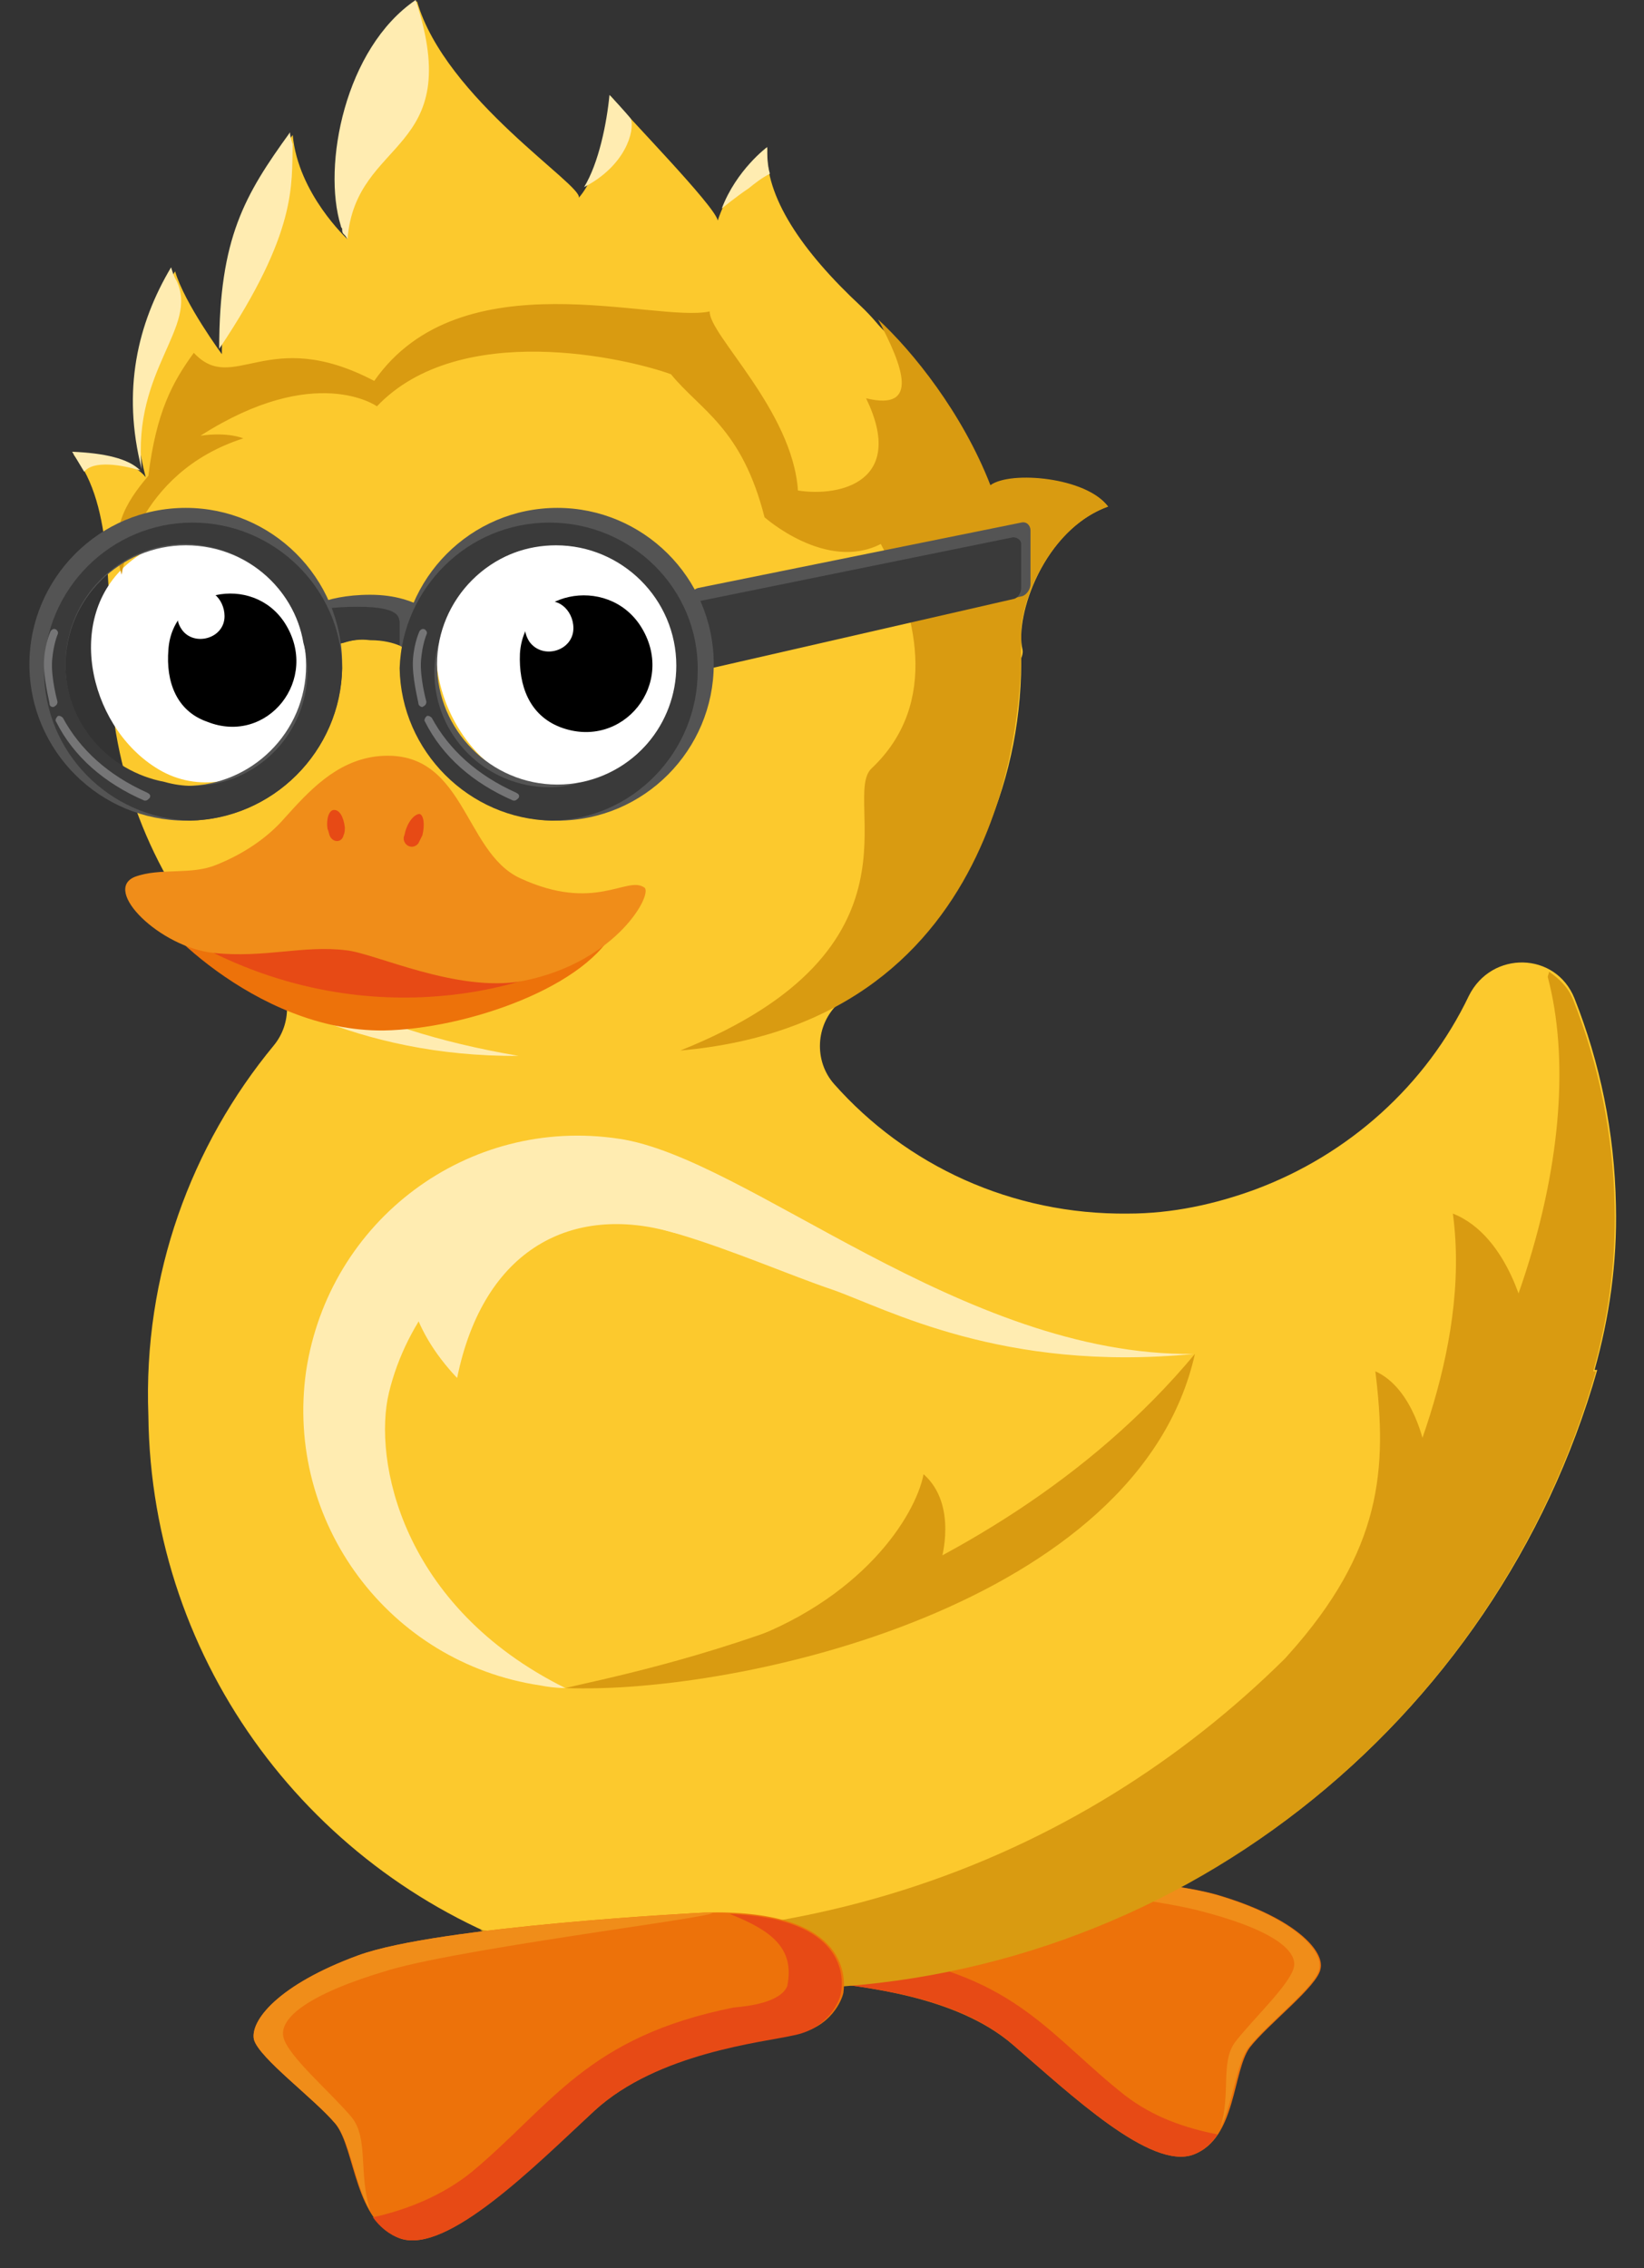 <?xml version="1.0" encoding="UTF-8"?> <svg xmlns="http://www.w3.org/2000/svg" xmlns:xlink="http://www.w3.org/1999/xlink" version="1.1" x="0px" y="0px" viewBox="0 0 123 169.7" style="enable-background:new 0 0 123 169.7;" xml:space="preserve"><rect x="0" y="0" width="123" height="169.7" fill="#333333" stroke="none"/> <style type="text/css"> .st0{fill:#01A8D8;} .st1{fill:none;stroke:#FFFFFF;stroke-miterlimit:10;} .st2{fill:#02B3DF;} .st3{fill:#ED7103;} .st4{fill:#F18E19;} .st5{fill:#E74910;} .st6{fill:#FDCA2C;} .st7{fill:#DB9C12;} .st8{fill:#FFEDB2;} .st9{fill:#FFFFFF;} .st10{fill:#018DAE;} .st11{fill:#4DC1EA;} .st12{fill:#E35C88;} .st13{fill:#CD1868;} .st14{fill:#FFB0CA;} .st15{fill:none;stroke:#442611;stroke-width:2.114;stroke-linecap:round;stroke-linejoin:round;stroke-miterlimit:10;} .st16{fill:#142840;} .st17{fill:#FABB52;} .st18{fill:#FDCE68;} .st19{clip-path:url(#SVGID_2_);fill:#E35C88;} .st20{clip-path:url(#SVGID_2_);fill:#C7F98D;} .st21{clip-path:url(#SVGID_2_);fill:#FFB0CA;} .st22{clip-path:url(#SVGID_2_);fill:#CD1868;} .st23{clip-path:url(#SVGID_2_);fill:none;stroke:#FFB0CA;stroke-width:1.649;stroke-miterlimit:10;} .st24{clip-path:url(#SVGID_2_);fill:none;stroke:#CD1868;stroke-width:0.825;stroke-miterlimit:10;} .st25{fill:none;stroke:#442611;stroke-width:2.07;stroke-linecap:round;stroke-linejoin:round;stroke-miterlimit:10;} .st26{clip-path:url(#SVGID_4_);fill:#EDEDED;} .st27{clip-path:url(#SVGID_4_);fill:#FFFFFF;} .st28{clip-path:url(#SVGID_4_);fill:#B2B2B2;} .st29{fill:#E30613;} .st30{fill:#C6C6C6;} .st31{clip-path:url(#SVGID_6_);fill:#EDEDED;} .st32{clip-path:url(#SVGID_6_);fill:#B2B2B2;} .st33{clip-path:url(#SVGID_6_);fill:#F6F6F6;} .st34{fill:#ED720A;} .st35{fill:#F08D19;} .st36{fill:#E74A15;} .st37{fill:#ED730E;} .st38{fill:#FCC803;} .st39{fill:#D99B11;} .st40{fill:#01587F;} .st41{fill:none;stroke:#000000;stroke-width:1.497;stroke-linecap:round;stroke-linejoin:round;stroke-miterlimit:10;} .st42{fill:none;stroke:#FFFFFF;stroke-width:3.13;stroke-linecap:round;stroke-linejoin:round;stroke-miterlimit:10;} .st43{fill:#004C7F;} .st44{fill:none;stroke:#000000;stroke-width:1.565;stroke-linecap:round;stroke-linejoin:round;stroke-miterlimit:10;} .st45{fill:#B1DDE4;} .st46{fill:none;stroke:#152C38;stroke-width:1.559;stroke-linecap:round;stroke-linejoin:round;stroke-miterlimit:10;} .st47{fill:none;stroke:#000000;stroke-width:1.695;stroke-linecap:round;stroke-linejoin:round;stroke-miterlimit:10;} .st48{fill:none;stroke:#000000;stroke-width:2;stroke-linecap:round;stroke-linejoin:round;stroke-miterlimit:10;} .st49{fill:none;stroke:#9D9D9C;stroke-width:2;stroke-linecap:round;stroke-linejoin:round;stroke-miterlimit:10;} .st50{fill:#FFF0E8;} .st51{fill:#4F4F4F;} .st52{fill:#E8E8E8;} .st53{fill:#545454;} .st54{fill:#3A3A3A;} .st55{fill:#757575;} .st56{fill:#FCC92D;} .st57{fill:#FFECB1;} .st58{fill:#757576;} </style> <g id="Слой_2"> </g> <g id="Слой_1"> <g> <g> <g> <g> <g> <g> <g> <g> <path class="st34" d="M58.7,145.6c0.1,0.5,0.9,2.3,3.3,2.7c2.2,0.4,9.4,0.9,13.8,4.7c4.3,3.7,10.3,9.4,13.5,8.2 c3.2-1.2,2.9-6.2,4.2-8c1.4-1.8,5.1-4.6,5.3-5.9c0.3-1.3-1.8-3.7-7.3-5.4c-5.5-1.8-23.5-2.1-23.6-2.1 C58.4,139.8,58.4,144.2,58.7,145.6z"></path> </g> <path class="st35" d="M89.5,142.9c5.6,1.4,7.6,3,7.3,4.3c-0.3,1.3-3.1,3.9-4.4,5.6c-1.1,1.5-0.3,3.9-1.1,6.4 c1-2,1.2-4.8,2.1-6c1.4-1.8,5.1-4.6,5.3-5.9c0.3-1.3-1.8-3.7-7.3-5.4c-5.5-1.8-23.5-2.1-23.6-2.1 C63.9,139.8,83.9,141.5,89.5,142.9z"></path> <g> <path class="st36" d="M75.8,153c4.3,3.7,10.3,9.4,13.5,8.2c0.8-0.3,1.4-0.9,1.8-1.5c-2.5-0.5-4.8-1.3-6.9-2.9 c-5.6-4.4-8.1-8.9-18.2-10.5c-1.1,0-3.2-0.2-3.7-1.3c-0.6-2.6,1-3.9,3.7-5.1c-7.7,0.6-7.6,4.5-7.4,5.7 c0.1,0.5,0.9,2.3,3.3,2.7C64.3,148.7,71.5,149.2,75.8,153z"></path> </g> </g> </g> </g> <g> <path class="st56" d="M20.5,78.2c1.3-1.6,1.3-3.9,0-5.5c-4.1-4.9-6.6-11.2-6.7-18.1c-0.2-11.4,6.4-21.4,16-26.2 c3.8-1.9,8-3,12.5-3c10.3-0.1,19.5,5.2,24.7,13.2c1.9,2.9,3.3,6.2,4,9.7c0.4,1.8,0.6,3.6,0.6,5.5c0.1,4-0.7,7.9-2.2,11.4 c-1.5,3.7-3.8,7.1-6.7,9.9c-1.7,1.6-1.8,4.3-0.3,6c5.4,6.1,13.3,9.8,22,9.7c3.3,0,6.5-0.7,9.5-1.8c7-2.6,12.8-7.8,16-14.5 c1.7-3.4,6.5-3.3,7.9,0.2c1.9,4.8,3,10,3.1,15.5c0.1,4.3-0.5,8.4-1.6,12.3l0.2,0c-7.5,26.3-31.5,45.8-60.3,46.2 c-3,0-5.9-0.1-8.8-0.5c-3.5-0.4-6.8-1.1-10.1-2.1c0,0,0,0,0,0c-16.8-5.7-29-21.5-29.2-40.2C10.7,95.4,14.3,85.7,20.5,78.2z"></path> <path class="st39" d="M115.8,73.1c0-0.1,0.1-0.3,0.1-0.4c0.7,0.5,1.4,1.1,1.8,2.1c1.9,4.8,3,10,3.1,15.5 c0.1,4.3-0.5,8.4-1.6,12.3l0.2,0c-7.5,26.3-31.5,45.8-60.3,46.2c-3,0-5.9-0.1-8.8-0.5c-3.5-0.4-6.8-1.1-10.1-2.1c0,0,0,0,0,0 c-1.5-0.5-2.9-1.1-4.3-1.8C94.1,150.3,122.1,97,115.8,73.1z"></path> <path class="st39" d="M114.2,98.8c0,0-1.2-6.3-5.5-8c1.4,10.4-3.9,21.1-6.2,26.1C100.3,121.9,116.4,110.9,114.2,98.8z"></path> <path class="st39" d="M106.6,108.3c0,0-0.8-4.4-3.7-5.7c0.9,7.3,0.5,13.4-6.5,21.2C93.8,126.7,108.1,116.8,106.6,108.3z"></path> </g> <path class="st56" d="M22.9,102.6c-1.7,11.3,6.1,21.8,17.4,23.4c11.3,1.7,44.5-4.6,49-24.8c-23.6,2.9-31.8-14.4-43-16.1 C35.1,83.5,24.6,91.3,22.9,102.6z"></path> <path class="st57" d="M30.6,96.1c0,0,0,3.2,3.6,7c2-9.8,8.7-13,16.1-10.9C55.6,93.6,32.4,84.5,30.6,96.1z"></path> <path class="st39" d="M70.4,116.8c0,0,1.3-4.2-1.3-6.5c-0.6,3.1-4.6,9.5-14,12.7C51.4,124.3,69,124.3,70.4,116.8z"></path> <g> <g> <g> <g> <path class="st34" d="M63.1,149.1c-0.1,0.5-0.9,2.6-3.6,3.1c-2.4,0.5-10.3,1.4-15,5.7s-11,10.7-14.5,9.6 c-3.5-1.2-3.4-6.7-4.9-8.6c-1.6-1.9-5.7-4.9-6.1-6.3c-0.3-1.4,1.8-4.1,7.8-6.3s25.8-3.2,25.9-3.2 C63.2,142.8,63.3,147.7,63.1,149.1z"></path> </g> <path class="st35" d="M29.1,147.4c-6.1,1.8-8.2,3.6-7.9,5c0.3,1.4,3.5,4.1,5.1,6c1.3,1.6,0.5,4.2,1.4,7 c-1.2-2.1-1.5-5.2-2.6-6.5c-1.6-1.9-5.7-4.9-6.1-6.3c-0.3-1.4,1.8-4.1,7.8-6.3s25.8-3.2,25.9-3.2 C57.1,143,35.2,145.6,29.1,147.4z"></path> <g> <path class="st36" d="M44.5,157.9c-4.6,4.3-11,10.7-14.5,9.6c-0.9-0.3-1.6-0.9-2.1-1.6c2.7-0.6,5.3-1.7,7.4-3.4 c6-5,8.6-10.1,19.6-12.3c1.2-0.1,3.5-0.4,4-1.6c0.6-2.9-1.3-4.2-4.3-5.4c8.5,0.3,8.6,4.6,8.3,6c-0.1,0.5-0.9,2.6-3.6,3.1 C57.1,152.8,49.2,153.6,44.5,157.9z"></path> </g> </g> </g> </g> <path class="st39" d="M89.4,101.3c-4.2,18.8-34.1,25.5-47.1,25C47.2,125.1,73.6,120.3,89.4,101.3z"></path> <path class="st57" d="M22.9,102.6c1.7-11.3,12.1-19.1,23.4-17.4c9.6,1.4,25.7,16.3,43,16.1c-14.3,1.4-23-3.4-27-4.8 c-6.5-2.2-16.8-7.4-23-4.7c-5,2.1-8.9,7-10.2,12.4c-1.2,5,0.9,16,13.2,22.1c-0.7,0-1.4-0.1-1.9-0.2 C29.1,124.4,21.3,113.9,22.9,102.6z"></path> </g> <g> <path class="st56" d="M69,70.1c-0.2,0.1-0.4,0.1-0.6,0.2c-3.5,1.2-6.7,2.9-9.9,4.8c-1.2,0.7-2.4,1.3-3.5,2c0,0,0,0,0,0 c0,0-0.1,0-0.1,0c-0.7,0.2-1.5,0.5-2.2,0.6c-0.7,0.2-1.4,0.3-2.1,0.5c-0.1,0-0.2,0-0.3,0.1c-0.1,0-0.1,0-0.2,0 c-1.5,0.1-2.9,0.2-4.4,0.3c-2.5,0.1-5.1,0.1-7.6,0.1c-1.1,0-2.1-0.1-3.2-0.1c-0.6,0-3.2-0.6-3.7-0.4c0,0,0,0,0,0 c-0.5-0.1-1.1-0.2-1.6-0.3c-1.2-0.2-2.4-0.5-3.6-0.8c-1.3-0.3-2.5-0.7-3.8-1.2l-0.1,0c-0.3-0.2-1.2-0.6-1.3-0.6 c-0.7-0.4-1.7-1.3-2.5-1.6c0,0,0,0,0,0c-0.4-0.4-0.8-0.8-1.1-1.2c-0.1-0.1-0.2-0.2-0.2-0.3c-0.2-0.4-0.4-0.9-0.8-1.2 c-4.9-5.8-7.9-13.3-8-21.4c-0.2-13.5,7.5-25.3,18.9-31c4.4-2.2,9.4-3.5,14.7-3.6c12.2-0.2,23,6.1,29.2,15.7 c2.2,3.5,3.8,7.3,4.7,11.5c0.4,2.1,0.7,4.2,0.7,6.5c0.1,4.8-0.8,9.3-2.6,13.5C72.7,64.8,71,67.6,69,70.1z"></path> <path class="st57" d="M38.8,79c-12.2,0.1-20.2-5-23.5-7.4c-1.2-1.8,1-5,2.9-2.4C20.7,72.8,26.5,76.9,38.8,79z"></path> <path class="st56" d="M82.9,37.9c-1.8-2.3-8.3-2.8-9.1-1.2c-2.4-3.9-6.2-10.8-9.4-13.8c-4.4-4.1-7.2-8.2-7-11.8 c0,0-2.6,2.1-3.7,5.4c-0.2-1.1-6.9-7.9-8-9.3c-0.2,2.2-0.9,5.9-2.4,7.6c0.4-0.9-10-7.4-12.1-14.7c-5.7,3.8-7.3,13.8-5.2,17.8 c0,0-3.7-3.4-4.1-7.8c-3.5,4.8-5.3,7.9-5.3,16.4c0,0-2.8-3.8-3.5-6.2c-2.6,4.2-3.8,9.3-2.2,15.4c-0.9-1.1-2.7-1.5-5.4-1.7 c3.1,3.9,2.5,10.8,2.9,17.1l4.7-3.6c0,0,3.8-9.2,12.2-11.2c0,0-1-0.6-3.2-0.4c9-4.6,17.4,1.7,17.4,1.7 c4.7-3.4,12.4-4.3,18.8-3.2c0,0-2.8,1.4-4.1,2.3c0,0,5.5,0.8,8.4-0.3c0.1,6.1,1.3,5.5,2.6,11.7c0.5,3.9-2.6,11.9-1.1,12.7 c1.6-2.2,12.9-9.9,12.4-12.2C75.9,46.1,78.1,39.6,82.9,37.9z"></path> <g> <g> <path class="st9" d="M35.8,41.8c-5.3,4.2-3.5,12.7,1.8,16.1c6,3.9,14.3-2.7,13.7-9.4c-0.4-5.1-4.3-8.9-9.4-8.7 C39.3,39.9,37.3,40.7,35.8,41.8z"></path> </g> <g> <path d="M41.9,54.4c4.7,1.8,8.8-3.3,6-7.6c-2.5-3.8-8.7-2.6-9,2.1C38.8,51.3,39.6,53.5,41.9,54.4z"></path> </g> <g> <path class="st9" d="M39.6,48c1,1.4,3.3,0.7,3.3-1c0-1.4-1.3-2.5-2.5-1.8C39.4,45.8,38.9,46.9,39.6,48z"></path> </g> </g> <g> <g> <path class="st9" d="M9.9,41.9c-5.2,4-3.3,12.3,1.7,15.5c5.8,3.8,13.8-2.6,13.2-9.1c-0.4-4.9-4.2-8.6-9.1-8.4 C13.3,40,11.3,40.8,9.9,41.9z"></path> </g> <g> <path d="M15.5,54c4.5,1.8,8.5-3.2,5.8-7.4c-2.4-3.7-8.4-2.5-8.7,2C12.4,51,13.2,53.2,15.5,54z"></path> </g> <g> <path class="st9" d="M13.6,47.1c0.9,1.3,3.2,0.7,3.2-1c0-1.3-1.2-2.5-2.4-1.7C13.4,45,12.9,46.1,13.6,47.1z"></path> </g> </g> <path class="st39" d="M11.1,35.6c0.6-4.8,1.8-7,3.4-9.2c3,3.2,5.5-2.1,13.5,2.1c6.5-9.3,21-4.3,25.1-5.2 c-0.1,1.7,6.2,7.4,6.6,13.4c3.2,0.5,8.1-0.7,5.1-6.9c4.1,1,2.7-2.5,0.9-5.9c2.6,2.4,6.3,7,8.4,12.4c1.5-1.1,7.2-0.6,8.8,1.6 c-4.1,1.5-6.3,6.4-6.5,9.2c0,0.4,0,0.8,0,1.3c0,0.1,0,0.2,0,0.3c0,3.4-0.5,27.7-25.5,29.9c19-7.6,12-18.9,14.3-21.1 c5.2-4.9,3.3-11.9,0.7-16.8c-4.1,2.1-8.7-2-8.7-2c-1.7-6.7-4.8-8-7-10.7c-3.3-1.2-15.8-4.1-22,2.4c0,0-4.6-3.3-13.2,2.2 c2.1-0.3,3.2,0.2,3.2,0.2C10.1,35.4,9.1,43,9.1,43C8.1,39.7,9.4,37.6,11.1,35.6z"></path> <path class="st57" d="M54,15.6c1.1-2.9,3.4-4.6,3.4-4.6c0,0.6,0,1.3,0.2,2c-0.6,0.3-1.1,0.7-1.6,1.1C55.1,14.7,54,15.6,54,15.6 z"></path> <path class="st57" d="M43.7,14c1.1-1.8,1.7-4.8,1.9-6.9c0.1,0.1,1.4,1.5,1.6,1.8C47.5,9.8,46.8,12.4,43.7,14z"></path> <path class="st57" d="M25.5,16.9C24.1,12.4,25.8,3.6,31.1,0c3.8,11.6-4.5,10.2-5.1,17.9c0,0,0,0,0,0c-0.1-0.2-0.2-0.3-0.3-0.4 c-0.1-0.1-0.1-0.2-0.1-0.4C25.5,17,25.5,16.9,25.5,16.9z"></path> <path class="st57" d="M16.4,26.1c0-8.3,1.9-11.5,5.3-16.2c0,0.3,0.1,0.6,0.2,0.9C21.8,13.8,22.3,17.3,16.4,26.1z"></path> <path class="st57" d="M10.6,35.1c-1.5-5.9-0.3-10.9,2.2-15.1c0.1,0.3,0.2,0.7,0.4,1C14.9,24.5,9.9,27.6,10.6,35.1z"></path> <path class="st57" d="M6.3,35.3c-0.3-0.5-0.6-1-0.9-1.5c2.4,0.1,4.2,0.5,5.1,1.4C9.2,34.8,7,34.4,6.3,35.3z"></path> <ellipse transform="matrix(1 -1.413071e-02 1.413071e-02 1 -0.892 0.364)" class="st36" cx="25.3" cy="63.3" rx="0.8" ry="1.7"></ellipse> <ellipse transform="matrix(1 -1.415624e-02 1.415624e-02 1 -0.894 0.469)" class="st36" cx="32.7" cy="63.4" rx="0.9" ry="1.9"></ellipse> <g> <path class="st34" d="M46.1,69.3c-2,4.5-11.2,7.7-17.4,7.8C19,77.2,11,68.4,11,67.3c0.2-3.4,7.9,2.1,17.3,2 c5.3,0,10.3-1.1,13.7-1.4c1.3-0.1,2.4-0.1,3.1,0.1C45.8,68.1,46.4,68.6,46.1,69.3z"></path> <path class="st36" d="M40.4,72.9c0,0-13.1,5.6-27.5-3.3C17.9,68.8,31.3,68.7,40.4,72.9z"></path> <path class="st35" d="M39.1,73.4c-4.9,0.9-11.1-2.1-13.2-2.3c-3.2-0.4-6.1,0.6-9.9,0.2c-4-0.4-8.4-4.7-5.9-5.7 c1.9-0.7,4.2-0.1,6.1-0.9c2-0.8,3.8-2,5.1-3.5c1.8-2,3.8-4.2,6.8-4.6c6.7-0.8,6.5,7.1,10.8,9.1c5.6,2.6,8-0.2,9.3,0.7 C48.9,66.8,46.2,72,39.1,73.4z"></path> <path class="st36" d="M25.8,61.9c0,0.2,0,0.4-0.1,0.6c-0.1,0.5-0.7,0.6-1,0.1c-0.1-0.2-0.1-0.4-0.2-0.6 c-0.1-0.7,0.1-1.4,0.5-1.4C25.4,60.6,25.7,61.1,25.8,61.9z"></path> <path class="st36" d="M30.3,62.3c0,0.1-0.1,0.3-0.1,0.4c0,0.6,0.7,0.9,1.1,0.4c0.1-0.2,0.2-0.4,0.3-0.6 c0.2-0.8,0.1-1.5-0.2-1.6C31,60.9,30.5,61.5,30.3,62.3z"></path> </g> </g> </g> </g> <g> <g> <path class="st53" d="M23.7,49c0,0,1.6-1.2,3.9-1.2c2.1,0,2.8,0.9,2.9,0.9c0,0,0,0,0,0l2.7-2c-0.2-0.2-1.7-2.2-5.5-2.2 c-3.6,0-5.2,1.3-5.3,1.4L23.7,49z"></path> </g> <path class="st54" d="M25.7,48.1c-1.1,0.2-1.8,0.6-2.1,0.8l-1.3-2.7c0.6-0.4,1.8-0.8,4.5-0.8c3.3,0,3,0.9,3.1,1.1l0,1.8 c-0.5-0.2-1.2-0.4-2.2-0.4C26.9,47.8,26.3,47.9,25.7,48.1z"></path> <g> <path class="st53" d="M51.7,44.8c-0.1-0.4,0.2-0.7,0.5-0.8l24.2-4.9c0.4-0.1,0.7,0.2,0.7,0.6v4c0,0.4-0.3,0.8-0.6,0.9l-23,5.3 c-0.3,0.1-0.7-0.1-0.8-0.4L51.7,44.8z"></path> </g> <path class="st54" d="M52.7,49.5l-0.9-4.3c0.1-0.1,0.2-0.2,0.4-0.2l23.6-4.8c0.3,0,0.6,0.2,0.6,0.5V44c0,0.3-0.2,0.7-0.5,0.8 l-22.7,5.2c0,0-0.1,0-0.1,0C52.9,49.9,52.7,49.7,52.7,49.5z"></path> <g> <path class="st53" d="M30,49.7c0-6.4,5.2-11.7,11.7-11.7c6.4,0,11.7,5.2,11.7,11.7c0,6.4-5.2,11.7-11.7,11.7 C35.2,61.4,30,56.2,30,49.7z M32.7,49.7c0,4.9,4,9,9,9c4.9,0,9-4,9-9c0-4.9-4-9-9-9C36.7,40.8,32.7,44.8,32.7,49.7z"></path> <path class="st54" d="M41.1,39.1c-6.1,0-11,4.9-11.2,10.9c0.1,6.2,5.2,11.3,11.4,11.4c6-0.1,10.9-5.1,10.9-11.2 C52.3,44.1,47.3,39.1,41.1,39.1z M41.6,40.8c4.9,0,9,4,9,9c0,4.4-3.2,8.1-7.4,8.8c-0.7,0.2-1.4,0.3-2.1,0.3 c-4.7,0-8.6-3.8-8.6-8.6c0-0.7,0.1-1.4,0.3-2.1C33.6,43.9,37.2,40.8,41.6,40.8z"></path> </g> <g> <path class="st58" d="M38.5,59.9c0.1,0,0.2-0.1,0.3-0.2c0.1-0.2,0-0.3-0.2-0.4c-2.9-1.3-5-3.2-6.3-5.6c-0.1-0.1-0.3-0.2-0.4-0.1 c-0.1,0.1-0.2,0.3-0.1,0.4c1.3,2.6,3.6,4.6,6.6,5.9C38.4,59.9,38.4,59.9,38.5,59.9z"></path> </g> <g> <path class="st58" d="M31.6,52.9C31.6,52.9,31.6,52.9,31.6,52.9c0.2-0.1,0.3-0.2,0.3-0.4c0,0-0.5-1.8-0.4-3.1 c0.1-1.2,0.4-1.9,0.4-1.9c0.1-0.2,0-0.3-0.1-0.4c-0.2-0.1-0.3,0-0.4,0.1c0,0-0.4,0.8-0.5,2.1c-0.1,1.3,0.4,3.2,0.4,3.3 C31.3,52.8,31.5,52.9,31.6,52.9z"></path> </g> <g> <path class="st53" d="M13.9,61.4c-6.4,0-11.7-5.2-11.7-11.7c0-6.4,5.2-11.7,11.7-11.7c6.4,0,11.7,5.2,11.7,11.7 C25.6,56.2,20.4,61.4,13.9,61.4z M13.9,40.8c-4.9,0-9,4-9,9c0,4.9,4,9,9,9c4.9,0,9-4,9-9C22.9,44.8,18.9,40.8,13.9,40.8z"></path> <path class="st54" d="M3.3,50.2c0,6.1,4.9,11,10.9,11.2c6.2-0.1,11.3-5.2,11.4-11.4c-0.1-6-5.1-10.9-11.2-10.9 C8.3,39.1,3.3,44.1,3.3,50.2z M22.7,48.1c0.2,0.7,0.3,1.4,0.3,2.1c0,4.7-3.8,8.6-8.6,8.6c-0.7,0-1.4-0.1-2.1-0.3 c-4.2-0.8-7.4-4.4-7.4-8.8c0-4.9,4-9,9-9C18.3,40.8,22,43.9,22.7,48.1z"></path> </g> <g> <path class="st58" d="M10.9,59.9c0.1,0,0.2-0.1,0.3-0.2c0.1-0.2,0-0.3-0.2-0.4c-2.9-1.3-5-3.2-6.3-5.6c-0.1-0.1-0.3-0.2-0.4-0.1 c-0.1,0.1-0.2,0.3-0.1,0.4c1.3,2.6,3.6,4.6,6.6,5.9C10.8,59.9,10.8,59.9,10.9,59.9z"></path> </g> <g> <path class="st58" d="M4,52.9C4,52.9,4,52.9,4,52.9c0.2-0.1,0.3-0.2,0.3-0.4c0,0-0.5-1.8-0.4-3.1c0.1-1.2,0.4-1.9,0.4-1.9 c0.1-0.2,0-0.3-0.1-0.4c-0.2-0.1-0.3,0-0.4,0.1c0,0-0.4,0.8-0.5,2.1c-0.1,1.3,0.4,3.2,0.4,3.3C3.7,52.8,3.8,52.9,4,52.9z"></path> </g> </g> </g> </g> </svg> 